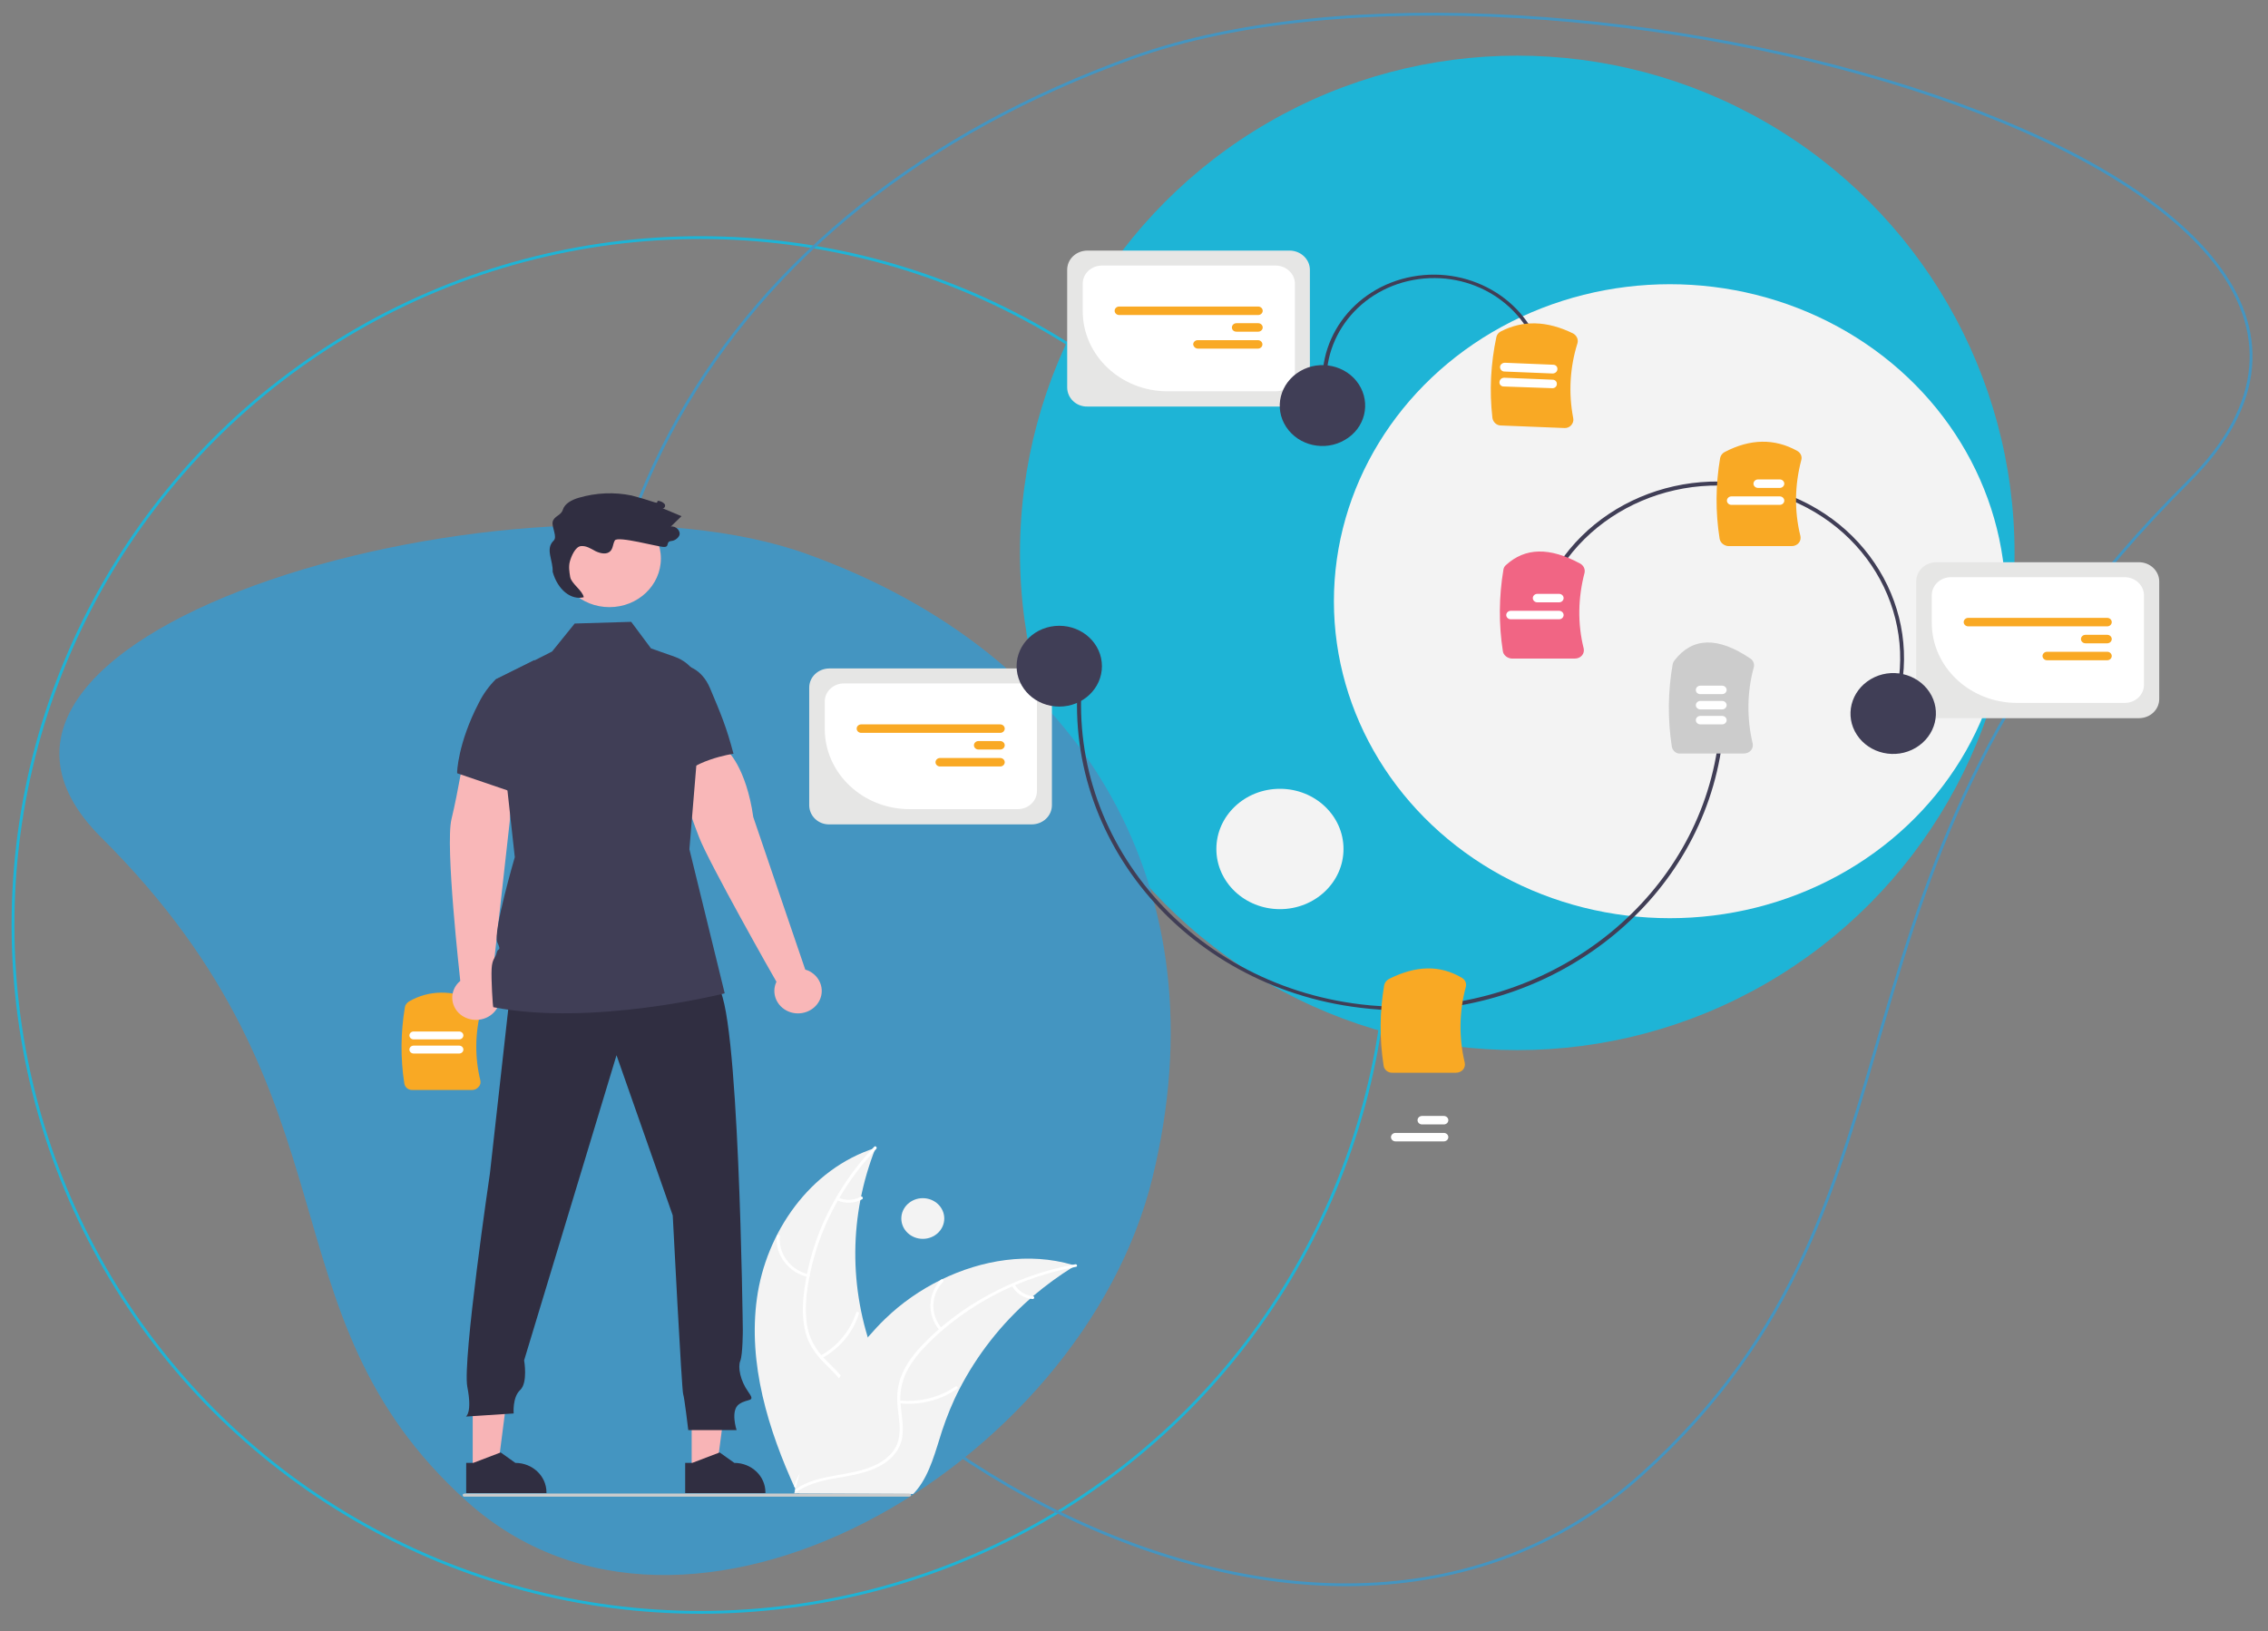<?xml version="1.0" encoding="utf-8"?>
<!-- Generator: Adobe Illustrator 21.0.0, SVG Export Plug-In . SVG Version: 6.00 Build 0)  -->
<svg version="1.1" xmlns="http://www.w3.org/2000/svg" xmlns:xlink="http://www.w3.org/1999/xlink" x="0px" y="0px"
	 viewBox="0 0 802.7 577.3" style="enable-background:new 0 0 802.7 577.3;" xml:space="preserve">
<rect x="0" y="0" width="802.7" height="577.3" fill="#808080" stroke="none"/>
<style type="text/css">
	.st0{fill:#1EB4D6;}
	.st1{fill:none;stroke:#1EB4D6;stroke-miterlimit:10;}
	.st2{fill:#4495C1;}
	.st3{fill:none;stroke:#4495C1;stroke-miterlimit:10;}
	.st4{fill:#F9A924;}
	.st5{fill:#FFFFFF;}
	.st6{fill:#F3F3F3;}
	.st7{fill:#F9B7B8;}
	.st8{fill:#F8B4B6;}
	.st9{fill:#302E41;}
	.st10{fill:#403E56;}
	.st11{fill:#CCCCCC;}
	.st12{fill:#E6E6E5;}
	.st13{fill:#CCCCCC;stroke:#CCCCCC;stroke-width:0.5;stroke-miterlimit:10;}
	.st14{fill:#F16584;}
</style>
<g id="Livello_2">
</g>
<g id="Livello_4">
</g>
<g id="Livello_1">
</g>
<g id="Livello_3">
	<g>
		<circle class="st0" cx="537" cy="195.7" r="176"/>
		<circle class="st1" cx="247.9" cy="327.4" r="243.3"/>
		<path class="st2" d="M407.9,416.8c24.9-101.9-23.7-185.2-122.3-220.7S-38.6,222.4,35.8,296.4c93.8,93.2,55.2,168.1,129.4,235
			C243,601.5,382.9,519.2,407.9,416.8z"/>
		<path class="st3" d="M217.9,350.4C180.5,198,253.3,73.4,400.8,20.4s485.1,39.3,373.8,150C634.3,309.8,692.1,421.9,581,521.9
			C464.6,626.8,255.4,503.6,217.9,350.4z"/>
		<g>
			<path class="st4" d="M143.1,383.5c-1.4-8.9-1.3-18,0.2-27c0.1-0.8,0.7-1.5,1.4-2c7.1-4.1,15.2-4.2,24-0.3c1.3,0.6,2,1.9,1.6,3.2
				c-2.2,8.2-2.3,16.8-0.3,25c0.2,0.8,0,1.7-0.6,2.3c-0.6,0.7-1.4,1.1-2.3,1.1H146C144.6,385.9,143.3,384.9,143.1,383.5z"/>
			<path class="st5" d="M146.4,372.9c-0.8,0-1.5-0.6-1.5-1.4c0-0.8,0.7-1.4,1.5-1.4h16.1c0.8,0,1.5,0.6,1.5,1.4
				c0,0.8-0.7,1.4-1.5,1.4H146.4L146.4,372.9z"/>
			<path class="st5" d="M146.4,367.9c-0.8,0-1.5-0.6-1.5-1.4c0-0.8,0.7-1.4,1.5-1.4h16.1c0.8,0,1.5,0.6,1.5,1.4s-0.7,1.4-1.5,1.4
				H146.4L146.4,367.9z"/>
			<ellipse class="st6" cx="591" cy="212.8" rx="118.9" ry="112.2"/>
			<ellipse class="st6" cx="453" cy="300.5" rx="22.5" ry="21.3"/>
			<ellipse class="st6" cx="326.6" cy="431.3" rx="7.6" ry="7.2"/>
			<path class="st6" d="M281.6,527.3l1.2-1c6.3-1.2,12.7-2.5,18.5-5.2c5.8-2.7,10.9-7.1,13.1-12.8c3.4-9.2-1.5-19.1-5-28.3
				c-9.1-23.9-8.9-50,0.5-73.7c-23.4,7.4-38.8,30.1-42,53.2C264.7,482.6,271.8,505.9,281.6,527.3z"/>
			<path class="st5" d="M310.1,406.7c0.5-0.5-0.2-1.3-0.7-0.8c-7.6,7.9-13.6,17-18,26.8c-3.8,8.6-6.2,17.7-7.1,27
				c-0.3,4.1-0.2,8.3,0.9,12.3c1.1,3.9,3.3,7.1,6.2,10.1c2.7,2.8,5.9,5.5,7.6,9c1.9,4.1,1,8.5-1.1,12.3
				c-4.5,8.2-13.9,13.3-16.8,22.4c-0.2,0.6,0.8,1,1,0.3c1.6-5.2,5.7-9.3,9.5-13.2c3.4-3.5,6.8-7.3,8.5-11.9
				c1.4-3.8,1.4-7.8-0.6-11.3c-1.9-3.4-5-6-7.7-8.8c-2.9-3-5-6.6-5.9-10.5c-0.9-4.1-0.8-8.3-0.4-12.4
				C287.8,439.1,296.4,421.1,310.1,406.7L310.1,406.7z"/>
			<path class="st5" d="M286.3,451.1c-6.5-1.5-10.8-7.2-10.3-13.5c0.1-0.7-1-0.7-1.1-0.1c-0.6,6.7,4.1,12.9,11,14.5
				C286.6,452.2,286.9,451.2,286.3,451.1z"/>
			<path class="st5" d="M290.3,479.9c-0.6,0.3-0.1,1.3,0.5,0.9c6.4-3.5,11.1-9.1,13.2-15.8c0.2-0.6-0.8-1-1-0.3
				C300.9,471.1,296.4,476.5,290.3,479.9L290.3,479.9z"/>
			<path class="st5" d="M296.1,424.2c-0.1,0.3,0.1,0.6,0.3,0.7c2.8,1.2,6,1.1,8.7-0.4c0.6-0.3,0.1-1.3-0.5-0.9
				c-2.4,1.3-5.3,1.5-7.8,0.3C296.5,423.8,296.2,424,296.1,424.2z"/>
			<path class="st6" d="M379.6,447.7c-15.4-4.5-32.1-1.8-46.6,5.3c-7.3,3.6-13.9,8.2-19.6,13.7c-2.2,2.1-4.3,4.4-6.3,6.7
				c-3.6,4.3-6.8,8.8-9.6,13.6c-0.2,0.3-0.4,0.6-0.6,1c-6.2,10.6-10.6,22.3-14,34c0,0,0,0,0,0c-0.4,1.5-0.9,3.1-1.3,4.6
				c0,0.1,0,0.2-0.1,0.3c0,0,0,0.1,0,0.1c0,0.1,0,0.2-0.1,0.3c0,0.2-0.1,0.3-0.1,0.5c-0.1,0.3-0.1,0.5-0.2,0.8l1.6-0.1
				c0.1,0,0.2,0.1,0.3,0.1l40.2,0.2c0.5-0.5,1-1.1,1.5-1.7c4.5-5.7,6.4-13.5,8.7-20.6c1.7-5.1,3.7-10.1,6.2-14.9
				c6.2-12,14.7-22.9,25.1-32c0.3-0.3,0.7-0.6,1-0.9c4.4-3.7,9-7.1,14-10.2c0.4-0.2,0.7-0.5,1.1-0.7
				C380.4,447.9,380,447.8,379.6,447.7z"/>
			<path class="st5" d="M380.6,447.5c-11.1,2-21.7,5.8-31.4,11.2c-8.6,4.7-16.3,10.6-22.9,17.5c-2.9,3.1-5.5,6.5-7.1,10.3
				c-1.6,3.8-1.9,7.6-1.5,11.6c0.4,3.8,1.2,7.7,0.3,11.5c-1,4.3-4.6,7.4-8.7,9.2c-8.8,4-19.6,2.7-27.7,8.3c-0.6,0.4,0.1,1.2,0.6,0.8
				c4.7-3.2,10.4-4.2,16-5.1c5-0.9,10.1-1.9,14.4-4.6c3.5-2.2,6.1-5.4,6.7-9.4c0.6-3.8-0.2-7.6-0.5-11.3c-0.5-4,0.2-8.1,2-11.8
				c1.9-3.8,4.6-7.1,7.6-10.1c14-14,32.4-23.5,52.4-27.2C381.4,448.4,381.3,447.4,380.6,447.5z"/>
			<path class="st5" d="M333.4,470.3c-4.2-4.9-4.1-11.9,0.4-16.6c0.5-0.5-0.4-1.2-0.8-0.7c-4.8,5-4.9,12.6-0.5,17.8
				C333,471.4,333.9,470.9,333.4,470.3z"/>
			<path class="st5" d="M318.3,495.7c-0.7-0.1-0.9,0.9-0.2,1c7.3,0.8,14.7-1,20.6-5.1c0.6-0.4,0-1.2-0.6-0.8
				C332.4,494.7,325.3,496.4,318.3,495.7L318.3,495.7z"/>
			<path class="st5" d="M359.1,454.6c-0.2-0.2-0.5-0.3-0.8-0.1c-0.2,0.2-0.3,0.5-0.1,0.7c1.4,2.6,4.1,4.3,7.2,4.6
				c0.7,0.1,0.9-0.9,0.2-1C362.8,458.5,360.4,457,359.1,454.6L359.1,454.6z"/>
			<path class="st7" d="M174.1,347.2c0.2,0.2,0.5,0.4,0.7,0.6c3.1,3.3,2.8,8.3-0.7,11.2c-3.5,2.9-8.8,2.6-11.9-0.6
				c-3.1-3.3-2.8-8.3,0.7-11.2c-0.1-1.2-5.4-48-3.1-57.3c2.3-9.4,4.9-25.3,4.9-25.3l17.3,3l-1.6,23.2L174.1,347.2L174.1,347.2z"/>
			<polygon class="st8" points="244.8,488.5 257.8,488.5 253.6,520.5 244.8,520.5 			"/>
			<path class="st9" d="M242.5,517.8l2.5,0l9.7-3.7l5.2,3.7h0c6.1,0,11,4.7,11,10.4v0.3l-28.4,0L242.5,517.8z"/>
			<polygon class="st8" points="167.3,488.5 180.2,488.5 176.1,520.5 167.3,520.5 			"/>
			<path class="st9" d="M165,517.8l2.5,0l9.7-3.7l5.2,3.7h0c6.1,0,11,4.7,11,10.4v0.3l-28.4,0L165,517.8z"/>
			<path class="st9" d="M253.7,349.1c7.9,3.9,9.2,121.7,9.2,121.7s0,8.7-0.9,10.9s0,7,2.8,10.9c2.8,3.9,0,2.2-3.2,4.4
				c-3.2,2.2-0.9,9.2-0.9,9.2h-17.1c0,0-1.4-11.8-1.8-12.7c-0.5-0.9-3.7-63.3-3.7-63.3l-19.9-56.7l-32.7,108c0,0,1.4,7.9-1.4,10.5
				c-2.8,2.6-2.3,8.3-2.3,8.3l-16.9,1.1c0,0,2.3-1.3,0.5-10.5c-1.8-9.2,8-75.6,8-75.6l7.4-66.3C180.6,349.1,245.8,345.2,253.7,349.1
				z"/>
			<ellipse class="st7" cx="215.7" cy="197.7" rx="18.2" ry="17.2"/>
			<path class="st10" d="M169.5,248.7c1.5-3,3.5-5.8,5.9-8.2c0,0,0,0,0.1-0.1l13.7-6.8l-4,48l-5.5-1.8l-17.9-6.1
				C161.7,273.6,162,263.1,169.5,248.7z"/>
			<path class="st7" d="M285,343.2c0.3,0.1,0.6,0.2,0.9,0.3c4.2,1.8,6.1,6.5,4.2,10.5c-1.9,4-6.9,5.8-11.1,4
				c-4.2-1.8-6.1-6.5-4.2-10.5c-0.7-1.1-24-42.3-27.4-51.2c-3.6-9.3-8.8-25.1-8.8-25.1l17.7-5.8c1-0.8,7.9,6.7,10.3,23.8
				C266.8,289.9,285,343.2,285,343.2L285,343.2z"/>
			<path class="st10" d="M239,277.3c5-8.3,20.6-10.5,20.6-10.5c-2.6-9.8-4.4-13.9-8.3-23.2c-5.9-13.9-21.3-6.8-21.3-6.8L239,277.3z"
				/>
			<path class="st10" d="M174,342.9c0.2-3.7,1.4-3.8,1.8-5.7c0.4-1.9,1.8-0.2,0.2-3.7c-1.6-3.5,6.2-30.1,6.2-30.1l-2.6-23.6
				l-4.3-39.2v0l0.1,0l13.7-6.8l6.3-3.2l8-9.9l20-0.6l7,9.4l8.5,3c6.1,2.2,10.1,8.3,9.5,14.8l-4.4,53.3l12.5,51
				c0,0-46.7,11.8-81.9,4.9C174.4,356.4,173.8,346.6,174,342.9z"/>
			<path class="st9" d="M195.6,202.4c1.8,6.4,6.5,10.1,11,9c-0.4-2.4-4.4-4.8-4.8-7.2c-0.3-1.8-0.6-3.7-0.1-5.5
				c0.5-1.8,1.9-5.2,3.9-5.4c1.9-0.2,3.5,0.9,5.2,1.8c1.7,0.8,3.9,1.3,5.2,0c1-1,0.9-2.6,1.6-3.8c1-1.7,15.3,2.3,17.4,2.3
				c2.1,0,0.5-1.8,2.5-2.1c1.2-0.1,2.3-0.8,2.9-1.9c0.7-1.6-1.2-3.6-3-3.2c1.3-1.2,2.5-2.5,3.8-3.7c-2.2-0.9-4.5-1.9-6.7-2.8
				c0.7,0.1,1.1-0.8,0.8-1.4c-0.4-0.5-1-0.9-1.7-1.1c-1.8-0.6-0.1,1-1.9,0.4c-2.7-0.9-5.4-1.7-8.1-2.4c-6.2-1.3-12.7-1-18.8,0.8
				c-2.4,0.7-4.9,2-5.6,4.2c-0.6,2.1-3.1,2.2-3.6,4.3c-0.4,1.9,1.8,5.4,0.3,6.7C192.9,194.4,195.8,198.3,195.6,202.4z"/>
			<path class="st10" d="M481.4,356.7c-62.7-7.5-107.3-61.7-99.3-120.8l1.4,0.2c-7.8,58.4,36.2,112,98.1,119.4
				c4.7,0.6,9.5,0.8,14.3,0.8c56.1,0,105-39.5,112.2-93.4l1.4,0.2c-7.3,54.6-56.8,94.6-113.6,94.6
				C491.1,357.6,486.2,357.3,481.4,356.7z"/>
			<path class="st4" d="M489.7,377.2c-1.5-9.5-1.4-19.1,0.2-28.5c0.2-0.9,0.8-1.7,1.7-2.2c9.6-4.8,18-5,25.8-0.4
				c1.2,0.7,1.7,2,1.4,3.2c-2.4,8.8-2.5,18-0.4,26.8c0.2,0.9,0,1.8-0.6,2.5c-0.6,0.7-1.5,1.1-2.5,1.1h-22.4
				C491.3,379.8,489.9,378.7,489.7,377.2z"/>
			<path class="st11" d="M591.7,264.3c-1.5-9.7-1.4-19.5,0.3-29.2c0.1-0.5,0.3-0.9,0.6-1.3c6.4-8.3,15.4-8.5,26.9-0.7
				c1.1,0.7,1.5,2,1.2,3.1c-2.4,8.8-2.5,18-0.4,26.9c0.2,0.9,0,1.8-0.6,2.5c-0.6,0.7-1.5,1.1-2.5,1.1h-22.4
				C593.3,266.9,592,265.8,591.7,264.3z"/>
			<path class="st5" d="M501.7,396.5c0-0.8,0.7-1.5,1.6-1.5h7.7c0.9,0,1.6,0.7,1.6,1.5c0,0.8-0.7,1.5-1.6,1.5h-7.7
				C502.4,398,501.7,397.3,501.7,396.5z"/>
			<path class="st5" d="M492.3,402.5c0-0.8,0.7-1.5,1.6-1.5H511c0.9,0,1.6,0.7,1.6,1.5c0,0.8-0.7,1.5-1.6,1.5h-17.1
				C493,404,492.3,403.3,492.3,402.5z"/>
			<path class="st5" d="M600.2,244.2c0-0.8,0.7-1.5,1.6-1.5h7.7c0.9,0,1.6,0.7,1.6,1.5c0,0.8-0.7,1.5-1.6,1.5h-7.7
				C600.9,245.7,600.2,245.1,600.2,244.2z"/>
			<path class="st5" d="M600.2,249.6c0-0.8,0.7-1.5,1.6-1.5h7.7c0.9,0,1.6,0.7,1.6,1.5c0,0.8-0.7,1.5-1.6,1.5h-7.7
				C600.9,251.1,600.2,250.4,600.2,249.6z"/>
			<path class="st5" d="M600.2,254.9c0-0.8,0.7-1.5,1.6-1.5h7.7c0.9,0,1.6,0.7,1.6,1.5c0,0.8-0.7,1.5-1.6,1.5h-7.7
				C600.9,256.4,600.2,255.7,600.2,254.9z"/>
			<path class="st12" d="M286.4,285v-41.6c0-3.8,3.2-6.8,7.2-6.8h71.5c4,0,7.2,3.1,7.2,6.8V285c0,3.8-3.2,6.8-7.2,6.8h-71.5
				C289.6,291.9,286.4,288.8,286.4,285z"/>
			<path class="st5" d="M291.9,258v-9.7c0-3.5,3-6.4,6.8-6.4h61.5c3.7,0,6.8,2.9,6.8,6.4v31.7c0,3.5-3,6.4-6.8,6.4h-38.1
				C305.4,286.5,291.9,273.7,291.9,258z"/>
			<path class="st4" d="M304.8,259.4c-0.9,0-1.6-0.7-1.6-1.5s0.7-1.5,1.6-1.5H354c0.9,0,1.6,0.7,1.6,1.5s-0.7,1.5-1.6,1.5H304.8
				L304.8,259.4z"/>
			<path class="st4" d="M346.3,265.3c-0.9,0-1.6-0.7-1.6-1.5c0-0.8,0.7-1.5,1.6-1.5h7.7c0.9,0,1.6,0.7,1.6,1.5
				c0,0.8-0.7,1.5-1.6,1.5L346.3,265.3L346.3,265.3z"/>
			<path class="st4" d="M332.7,271.3C332.7,271.3,332.7,271.3,332.7,271.3c-0.9,0-1.6-0.7-1.6-1.5c0-0.8,0.7-1.5,1.6-1.5H354
				c0.9,0,1.6,0.7,1.6,1.5c0,0.8-0.7,1.5-1.6,1.5H332.7L332.7,271.3z"/>
			<ellipse class="st10" cx="374.9" cy="235.8" rx="15.1" ry="14.3"/>
			<path class="st10" d="M544.9,127.4C544.9,127.4,544.9,127.4,544.9,127.4c-4.1-19.5-24.1-32.1-44.7-28.3
				c-20.6,3.8-34,22.7-30,42.2l-1.4,0.3c-4.2-20.2,9.7-39.8,31.1-43.7s42.1,9.2,46.4,29.3L544.9,127.4z"/>
			<path class="st4" d="M528.2,147.9c-1.1-9.5-0.6-19.2,1.4-28.6c0.2-0.9,0.8-1.6,1.6-2c7.8-4,16.3-3.8,25.5,0.7
				c1.3,0.7,2,2.1,1.6,3.5c-2.7,8.6-3.2,17.7-1.5,26.5c0.2,0.9-0.1,1.8-0.7,2.5c-0.6,0.7-1.6,1.1-2.5,1l-22.4-0.9
				C529.7,150.6,528.4,149.4,528.2,147.9z"/>
			<path class="st5" d="M532.2,136.8c-0.9,0-1.6-0.7-1.5-1.6s0.8-1.5,1.7-1.5l17.1,0.7c0,0,0,0,0,0c0.9,0,1.6,0.7,1.5,1.6
				c0,0.8-0.8,1.5-1.7,1.4L532.2,136.8L532.2,136.8z"/>
			<path class="st5" d="M530.9,129.9c0-0.8,0.8-1.5,1.7-1.5l17.1,0.7c0.9,0,1.6,0.7,1.5,1.6c0,0.8-0.8,1.5-1.7,1.5l-17.1-0.7
				C531.6,131.5,530.9,130.8,530.9,129.9z"/>
			<path class="st12" d="M377.7,137.1V95.5c0-3.8,3.2-6.8,7.2-6.8h71.5c4,0,7.2,3.1,7.2,6.8v41.6c0,3.8-3.2,6.8-7.2,6.8h-71.5
				C380.9,144,377.7,140.9,377.7,137.1z"/>
			<path class="st5" d="M383.2,110.1v-9.7c0-3.5,3-6.4,6.8-6.4h61.5c3.7,0,6.8,2.9,6.8,6.4v31.7c0,3.5-3,6.4-6.8,6.4h-38.1
				C396.7,138.6,383.2,125.8,383.2,110.1z"/>
			<path class="st4" d="M396.1,111.5c-0.9,0-1.6-0.7-1.6-1.5c0-0.8,0.7-1.5,1.6-1.5h49.2c0,0,0,0,0,0c0.9,0,1.6,0.7,1.6,1.5
				c0,0.8-0.7,1.5-1.6,1.5H396.1C396.1,111.5,396.1,111.5,396.1,111.5z"/>
			<path class="st4" d="M436,115.9c0-0.8,0.7-1.5,1.6-1.5h7.7c0.9,0,1.6,0.7,1.6,1.5c0,0.8-0.7,1.5-1.6,1.5h-7.7
				C436.7,117.4,436,116.8,436,115.9z"/>
			<path class="st4" d="M422.3,121.9c0-0.8,0.7-1.5,1.6-1.5h21.3c0.9,0,1.6,0.7,1.6,1.5c0,0.8-0.7,1.5-1.6,1.5H424
				C423.1,123.4,422.4,122.7,422.3,121.9z"/>
			<path class="st10" d="M476,155.7c-7.1,4.2-16.4,2.1-20.8-4.6c-4.4-6.7-2.2-15.5,4.9-19.7s16.4-2.1,20.8,4.6
				C485.3,142.8,483.1,151.6,476,155.7z"/>
			<path class="st13" d="M164,529.2c0-0.2,0.2-0.3,0.5-0.3h157.2c0.3,0,0.5,0.1,0.5,0.3s-0.2,0.3-0.5,0.3H164.5
				C164.2,529.6,164,529.4,164,529.2z"/>
			<path class="st10" d="M668.3,254.6c12.7-31.6-4.2-66.9-37.7-78.8c-33.5-11.9-70.8,4-83.5,35.5l-1.3-0.5l0,0
				c12.9-32.3,51.1-48.5,85.3-36.3c34.2,12.2,51.4,48.2,38.5,80.5L668.3,254.6z"/>
			<path class="st4" d="M608.6,190.6c-1.5-9.5-1.4-19.1,0.2-28.5c0.2-0.9,0.8-1.7,1.6-2.1c9-4.7,17.6-4.9,25.7-0.4
				c1.2,0.7,1.8,2,1.4,3.3c-2.3,8.8-2.5,17.9-0.3,26.8c0.2,0.9,0,1.8-0.6,2.5c-0.6,0.7-1.5,1.1-2.5,1.1h-22.4
				C610.2,193.2,608.8,192.1,608.6,190.6z"/>
			<path class="st5" d="M620.6,171.2c0-0.8,0.7-1.5,1.6-1.5h7.7c0.9,0,1.6,0.7,1.6,1.5c0,0.8-0.7,1.5-1.6,1.5h-7.7
				C621.3,172.7,620.6,172,620.6,171.2z"/>
			<path class="st5" d="M611.2,177.2c0-0.8,0.7-1.5,1.6-1.5h17.1c0.9,0,1.6,0.7,1.6,1.5c0,0.8-0.7,1.5-1.6,1.5h-17.1
				C611.9,178.7,611.2,178,611.2,177.2z"/>
			<path class="st12" d="M678.2,247.4v-41.6c0-3.8,3.2-6.8,7.2-6.8H757c4,0,7.2,3.1,7.2,6.8v41.6c0,3.8-3.2,6.8-7.2,6.8h-71.5
				C681.4,254.2,678.2,251.1,678.2,247.4z"/>
			<path class="st5" d="M683.7,220.4v-9.7c0-3.5,3-6.4,6.8-6.4h61.5c3.7,0,6.8,2.9,6.8,6.4v31.7c0,3.5-3,6.4-6.8,6.4h-38.1
				C697.2,248.8,683.7,236.1,683.7,220.4z"/>
			<path class="st4" d="M696.6,221.7c-0.9,0-1.6-0.7-1.6-1.5s0.7-1.5,1.6-1.5h49.2c0.9,0,1.6,0.7,1.6,1.5s-0.7,1.5-1.6,1.5H696.6
				L696.6,221.7z"/>
			<path class="st4" d="M738.1,227.7c-0.9,0-1.6-0.7-1.6-1.5c0-0.8,0.7-1.5,1.6-1.5h7.7c0.9,0,1.6,0.7,1.6,1.5
				c0,0.8-0.7,1.5-1.6,1.5L738.1,227.7L738.1,227.7z"/>
			<path class="st4" d="M724.5,233.7c-0.9,0-1.6-0.7-1.6-1.5c0-0.8,0.7-1.5,1.6-1.5h21.3c0.9,0,1.6,0.7,1.6,1.5
				c0,0.8-0.7,1.5-1.6,1.5H724.5L724.5,233.7z"/>
			<path class="st10" d="M678,264.7c-7.1,4.2-16.4,2.1-20.8-4.6c-4.4-6.7-2.2-15.5,4.9-19.7c7.1-4.2,16.4-2.1,20.8,4.6
				C687.3,251.7,685.1,260.5,678,264.7z"/>
			<path class="st14" d="M531.9,230.5c-1.5-9.6-1.4-19.4,0.2-28.9c0.1-0.6,0.4-1.2,0.9-1.6c6.8-6.2,15.4-6.4,26.3-0.5
				c1.2,0.7,1.8,2,1.5,3.3c-2.3,8.8-2.5,17.9-0.3,26.7c0.2,0.9,0,1.8-0.6,2.5c-0.6,0.7-1.5,1.1-2.5,1.1h-22.4
				C533.5,233,532.1,231.9,531.9,230.5z"/>
			<path class="st5" d="M542.5,211.7c0-0.8,0.7-1.5,1.6-1.5h7.7c0.9,0,1.6,0.7,1.6,1.5c0,0.8-0.7,1.5-1.6,1.5h-7.7
				C543.2,213.2,542.5,212.5,542.5,211.7z"/>
			<path class="st5" d="M533.1,217.7c0-0.8,0.7-1.5,1.6-1.5h17.1c0.9,0,1.6,0.7,1.6,1.5c0,0.8-0.7,1.5-1.6,1.5h-17.1
				C533.8,219.2,533.1,218.5,533.1,217.7z"/>
		</g>
	</g>
</g>
</svg>
